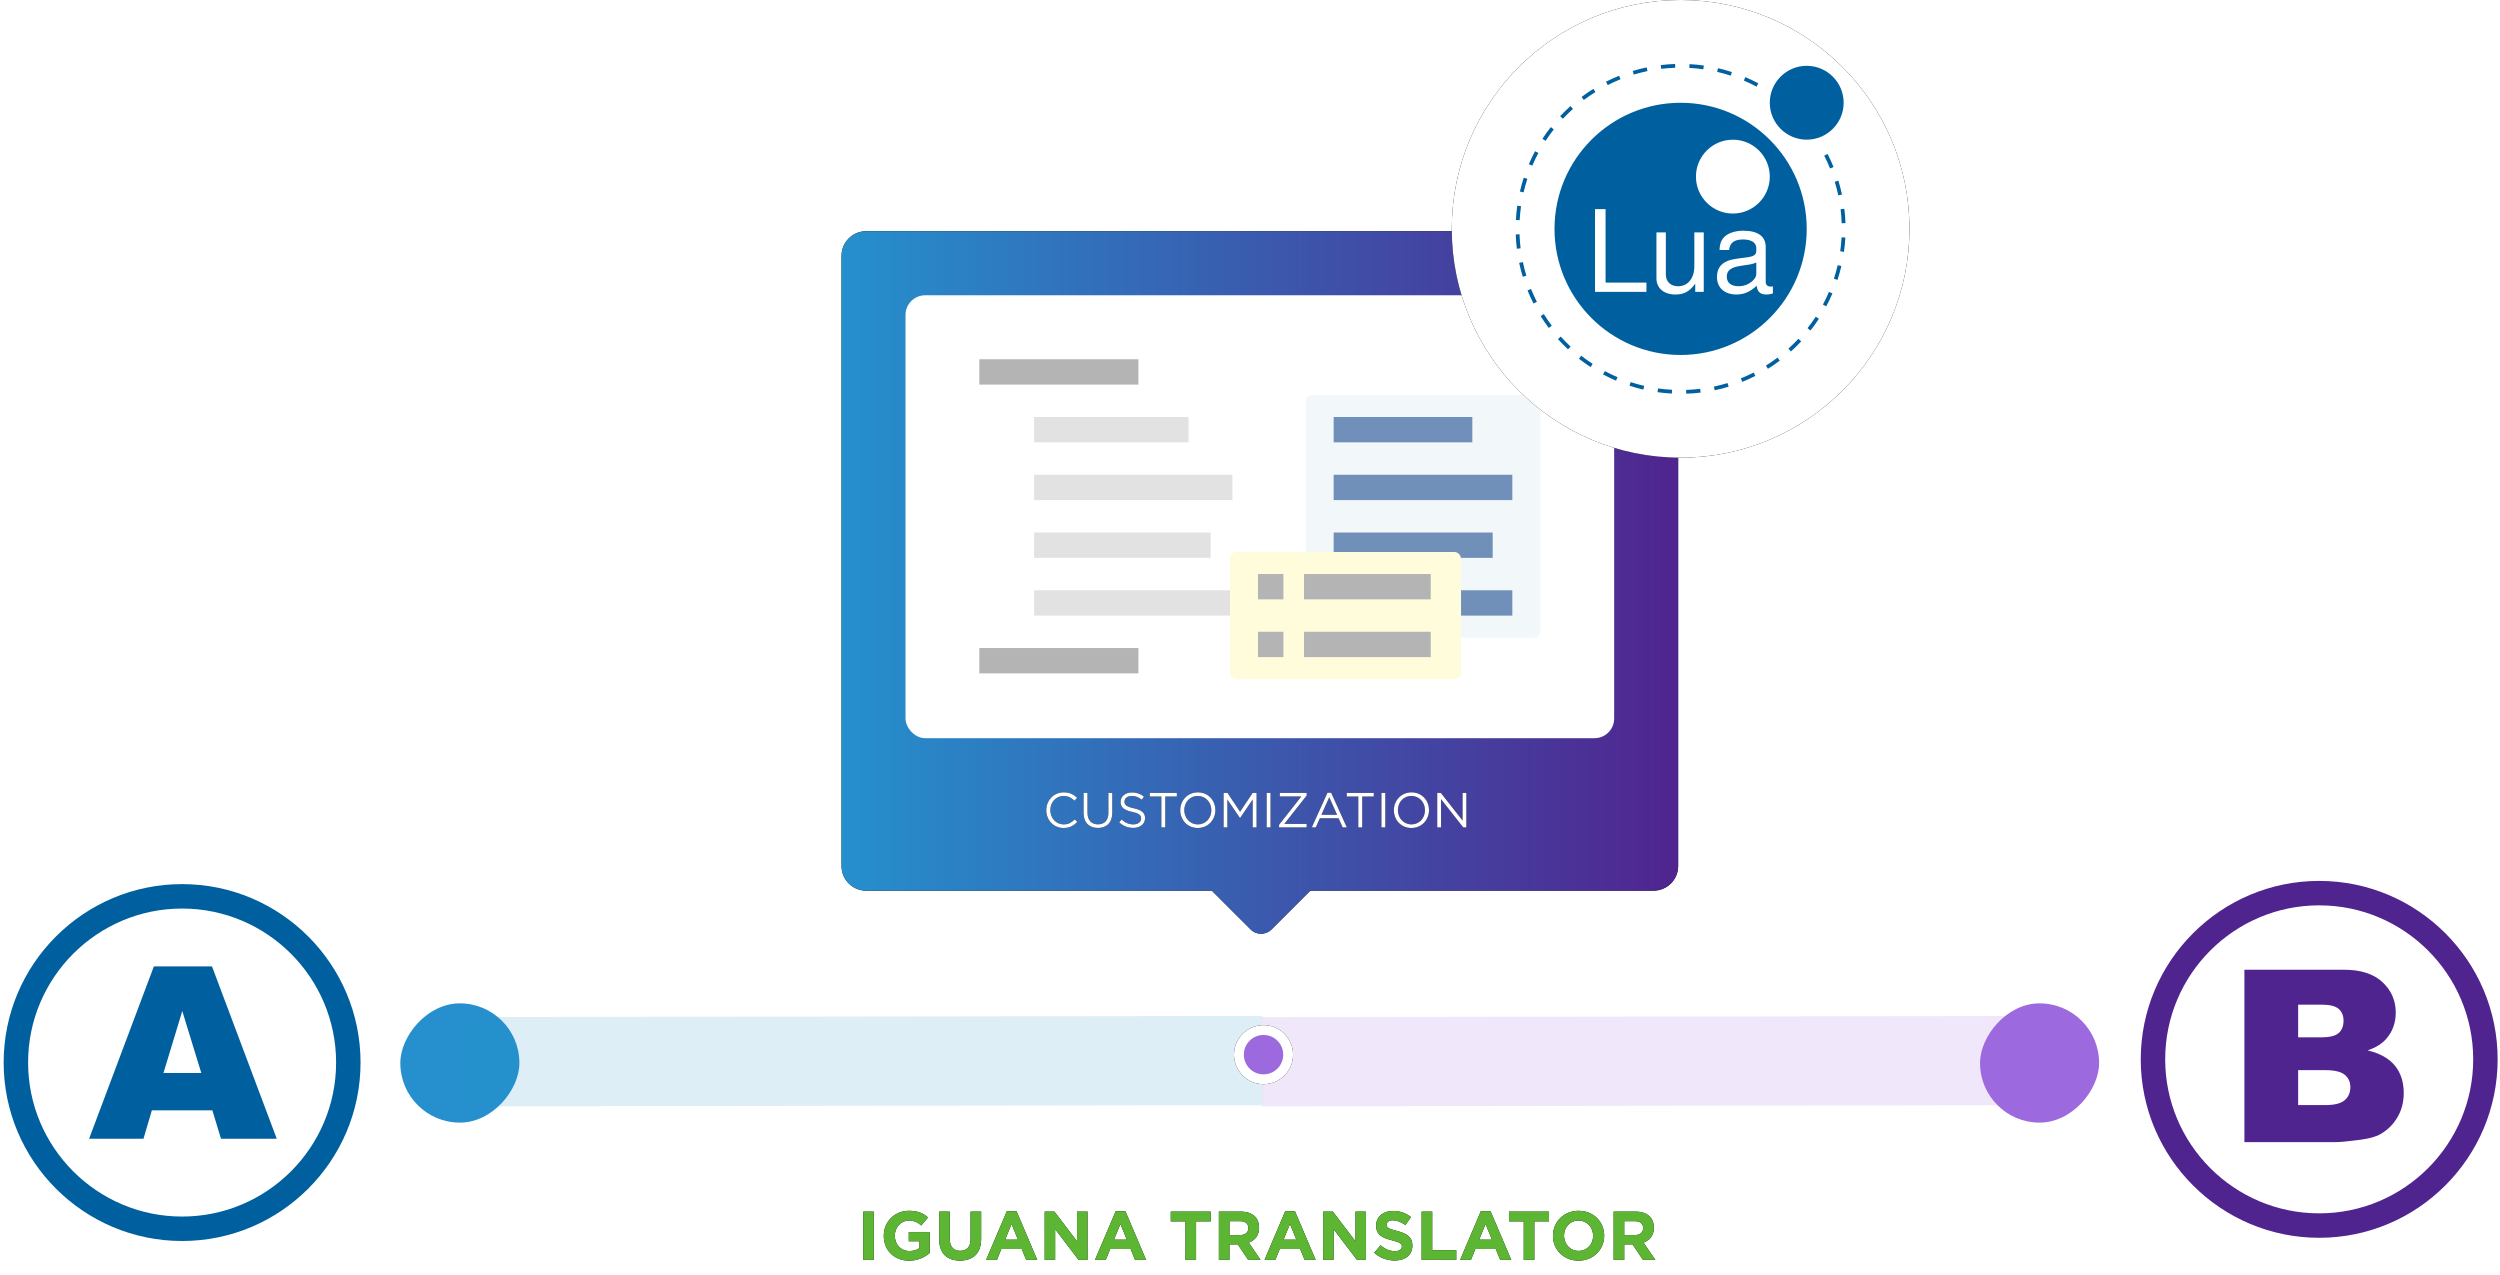 <?xml version="1.0" encoding="UTF-8"?>
<svg width="508px" height="259px" viewBox="0 0 508 259" version="1.1" xmlns="http://www.w3.org/2000/svg" xmlns:xlink="http://www.w3.org/1999/xlink">
    <title>integration-custom-coding</title>
    <defs>
        <linearGradient x1="-1.11022302e-14%" y1="50%" x2="100%" y2="50%" id="linearGradient-1">
            <stop stop-color="#2590CD" offset="0%"></stop>
            <stop stop-color="#50248F" offset="100%"></stop>
        </linearGradient>
        <path d="M45.115,121.264 C46.385,121.264 47.185,120.774 47.915,120.034 L47.395,119.524 C46.725,120.164 46.095,120.534 45.135,120.534 C43.595,120.534 42.425,119.264 42.425,117.644 L42.425,117.624 C42.425,116.014 43.585,114.754 45.135,114.754 C46.085,114.754 46.745,115.154 47.335,115.714 L47.875,115.134 C47.175,114.474 46.415,114.024 45.145,114.024 C43.085,114.024 41.605,115.664 41.605,117.644 L41.605,117.664 C41.605,119.674 43.095,121.264 45.115,121.264 Z M52.095,121.254 C53.845,121.254 55.015,120.194 55.015,118.154 L55.015,114.144 L54.225,114.144 L54.225,118.214 C54.225,119.744 53.405,120.524 52.115,120.524 C50.775,120.524 49.975,119.674 49.975,118.164 L49.975,114.144 L49.185,114.144 L49.185,118.214 C49.185,120.194 50.365,121.254 52.095,121.254 Z M59.285,121.244 C60.675,121.244 61.675,120.464 61.675,119.264 L61.675,119.244 C61.675,118.174 60.955,117.604 59.395,117.264 C57.855,116.934 57.495,116.564 57.495,115.904 L57.495,115.884 C57.495,115.254 58.075,114.754 58.985,114.754 C59.705,114.754 60.355,114.984 61.005,115.514 L61.465,114.904 C60.755,114.334 60.025,114.044 59.005,114.044 C57.675,114.044 56.705,114.854 56.705,115.954 L56.705,115.974 C56.705,117.124 57.445,117.644 59.055,117.994 C60.525,118.304 60.875,118.674 60.875,119.324 L60.875,119.344 C60.875,120.034 60.255,120.534 59.315,120.534 C58.345,120.534 57.645,120.204 56.915,119.544 L56.425,120.124 C57.265,120.874 58.175,121.244 59.285,121.244 Z M65.785,121.144 L65.785,114.874 L68.135,114.874 L68.135,114.144 L62.635,114.144 L62.635,114.874 L64.985,114.874 L64.985,121.144 L65.785,121.144 Z M72.385,121.264 C74.515,121.264 75.965,119.574 75.965,117.644 L75.965,117.624 C75.965,115.694 74.535,114.024 72.405,114.024 C70.275,114.024 68.825,115.714 68.825,117.644 L68.825,117.664 C68.825,119.594 70.255,121.264 72.385,121.264 Z M72.405,120.534 C70.805,120.534 69.645,119.234 69.645,117.644 L69.645,117.624 C69.645,116.034 70.785,114.754 72.385,114.754 C73.985,114.754 75.145,116.054 75.145,117.644 L75.145,117.664 C75.145,119.254 74.005,120.534 72.405,120.534 Z M78.405,121.144 L78.405,115.484 L80.955,119.224 L80.995,119.224 L83.545,115.474 L83.545,121.144 L84.335,121.144 L84.335,114.144 L83.535,114.144 L80.985,117.964 L78.435,114.144 L77.635,114.144 L77.635,121.144 L78.405,121.144 Z M87.175,121.144 L87.175,114.144 L86.385,114.144 L86.385,121.144 L87.175,121.144 Z M94.515,121.144 L94.515,120.434 L89.975,120.434 L94.515,114.674 L94.515,114.144 L89.055,114.144 L89.055,114.854 L93.435,114.854 L88.905,120.614 L88.905,121.144 L94.515,121.144 Z M96.365,121.144 L97.195,119.294 L101.005,119.294 L101.825,121.144 L102.675,121.144 L99.485,114.094 L98.745,114.094 L95.555,121.144 L96.365,121.144 Z M100.695,118.584 L97.505,118.584 L99.105,115.014 L100.695,118.584 Z M105.805,121.144 L105.805,114.874 L108.155,114.874 L108.155,114.144 L102.655,114.144 L102.655,114.874 L105.005,114.874 L105.005,121.144 L105.805,121.144 Z M110.495,121.144 L110.495,114.144 L109.705,114.144 L109.705,121.144 L110.495,121.144 Z M115.795,121.264 C117.925,121.264 119.375,119.574 119.375,117.644 L119.375,117.624 C119.375,115.694 117.945,114.024 115.815,114.024 C113.685,114.024 112.235,115.714 112.235,117.644 L112.235,117.664 C112.235,119.594 113.665,121.264 115.795,121.264 Z M115.815,120.534 C114.215,120.534 113.055,119.234 113.055,117.644 L113.055,117.624 C113.055,116.034 114.195,114.754 115.795,114.754 C117.395,114.754 118.555,116.054 118.555,117.644 L118.555,117.664 C118.555,119.254 117.415,120.534 115.815,120.534 Z M121.815,121.144 L121.815,115.404 L126.335,121.144 L126.965,121.144 L126.965,114.144 L126.195,114.144 L126.195,119.754 L121.785,114.144 L121.045,114.144 L121.045,121.144 L121.815,121.144 Z" id="path-2"></path>
        <path d="M3.43,11 L3.43,1.2 L1.274,1.2 L1.274,11 L3.43,11 Z M10.598,11.168 C12.39,11.168 13.776,10.468 14.784,9.614 L14.784,5.358 L10.528,5.358 L10.528,7.22 L12.698,7.22 L12.698,8.62 C12.152,9.012 11.452,9.208 10.668,9.208 C8.932,9.208 7.7,7.892 7.7,6.1 L7.7,6.072 C7.7,4.406 8.946,3.02 10.514,3.02 C11.648,3.02 12.32,3.384 13.076,4.014 L14.434,2.376 C13.412,1.508 12.348,1.032 10.584,1.032 C7.616,1.032 5.446,3.314 5.446,6.1 L5.446,6.128 C5.446,9.026 7.546,11.168 10.598,11.168 Z M20.944,11.154 C23.576,11.154 25.242,9.698 25.242,6.73 L25.242,1.2 L23.086,1.2 L23.086,6.814 C23.086,8.368 22.288,9.166 20.972,9.166 C19.656,9.166 18.858,8.34 18.858,6.744 L18.858,1.2 L16.702,1.2 L16.702,6.8 C16.702,9.684 18.312,11.154 20.944,11.154 Z M28.448,11 L29.344,8.802 L33.488,8.802 L34.384,11 L36.638,11 L32.438,1.13 L30.45,1.13 L26.25,11 L28.448,11 Z M32.718,6.898 L30.114,6.898 L31.416,3.72 L32.718,6.898 Z M40.278,11 L40.278,4.77 L45.024,11 L46.858,11 L46.858,1.2 L44.73,1.2 L44.73,7.234 L40.138,1.2 L38.15,1.2 L38.15,11 L40.278,11 Z M50.568,11 L51.464,8.802 L55.608,8.802 L56.504,11 L58.758,11 L54.558,1.13 L52.57,1.13 L48.37,11 L50.568,11 Z M54.838,6.898 L52.234,6.898 L53.536,3.72 L54.838,6.898 Z M68.908,11 L68.908,3.188 L71.89,3.188 L71.89,1.2 L63.77,1.2 L63.77,3.188 L66.752,3.188 L66.752,11 L68.908,11 Z M75.698,11 L75.698,7.864 L77.392,7.864 L79.492,11 L82.012,11 L79.618,7.5 C80.864,7.038 81.718,6.044 81.718,4.462 L81.718,4.434 C81.718,3.51 81.424,2.74 80.878,2.194 C80.234,1.55 79.268,1.2 78.022,1.2 L73.542,1.2 L73.542,11 L75.698,11 Z M77.882,5.96 L75.698,5.96 L75.698,3.146 L77.84,3.146 C78.89,3.146 79.534,3.622 79.534,4.546 L79.534,4.574 C79.534,5.4 78.932,5.96 77.882,5.96 Z M85.022,11 L85.918,8.802 L90.062,8.802 L90.958,11 L93.212,11 L89.012,1.13 L87.024,1.13 L82.824,11 L85.022,11 Z M89.292,6.898 L86.688,6.898 L87.99,3.72 L89.292,6.898 Z M96.852,11 L96.852,4.77 L101.598,11 L103.432,11 L103.432,1.2 L101.304,1.2 L101.304,7.234 L96.712,1.2 L94.724,1.2 L94.724,11 L96.852,11 Z M109.27,11.14 C111.384,11.14 112.868,10.048 112.868,8.102 L112.868,8.074 C112.868,6.366 111.748,5.652 109.76,5.134 C108.066,4.7 107.646,4.49 107.646,3.846 L107.646,3.818 C107.646,3.342 108.08,2.964 108.906,2.964 C109.732,2.964 110.586,3.328 111.454,3.93 L112.574,2.306 C111.58,1.508 110.362,1.06 108.934,1.06 C106.932,1.06 105.504,2.236 105.504,4.014 L105.504,4.042 C105.504,5.988 106.778,6.534 108.752,7.038 C110.39,7.458 110.726,7.738 110.726,8.284 L110.726,8.312 C110.726,8.886 110.194,9.236 109.312,9.236 C108.192,9.236 107.268,8.774 106.386,8.046 L105.112,9.572 C106.288,10.622 107.786,11.14 109.27,11.14 Z M121.786,11 L121.786,9.04 L116.9,9.04 L116.9,1.2 L114.744,1.2 L114.744,11 L121.786,11 Z M124.768,11 L125.664,8.802 L129.808,8.802 L130.704,11 L132.958,11 L128.758,1.13 L126.77,1.13 L122.57,11 L124.768,11 Z M129.038,6.898 L126.434,6.898 L127.736,3.72 L129.038,6.898 Z M137.648,11 L137.648,3.188 L140.63,3.188 L140.63,1.2 L132.51,1.2 L132.51,3.188 L135.492,3.188 L135.492,11 L137.648,11 Z M146.622,11.168 C149.646,11.168 151.844,8.886 151.844,6.1 L151.844,6.072 C151.844,3.286 149.674,1.032 146.65,1.032 C143.626,1.032 141.428,3.314 141.428,6.1 L141.428,6.128 C141.428,8.914 143.598,11.168 146.622,11.168 Z M146.65,9.18 C144.914,9.18 143.682,7.78 143.682,6.1 L143.682,6.072 C143.682,4.392 144.886,3.02 146.622,3.02 C148.358,3.02 149.59,4.42 149.59,6.1 L149.59,6.128 C149.59,7.808 148.386,9.18 146.65,9.18 Z M155.918,11 L155.918,7.864 L157.612,7.864 L159.712,11 L162.232,11 L159.838,7.5 C161.084,7.038 161.938,6.044 161.938,4.462 L161.938,4.434 C161.938,3.51 161.644,2.74 161.098,2.194 C160.454,1.55 159.488,1.2 158.242,1.2 L153.762,1.2 L153.762,11 L155.918,11 Z M158.102,5.96 L155.918,5.96 L155.918,3.146 L158.06,3.146 C159.11,3.146 159.754,3.622 159.754,4.546 L159.754,4.574 C159.754,5.4 159.152,5.96 158.102,5.96 Z" id="path-3"></path>
    </defs>
    <g id="Page-1" stroke="none" stroke-width="1" fill="none" fill-rule="evenodd">
        <g id="integration-custom-coding" transform="translate(0.743, 0)">
            <rect id="Rectangle-Copy-47" fill="#2590CD" fill-rule="nonzero" transform="translate(92.699, 216) scale(-1, 1) translate(-92.699, -216) " x="80.603" y="203.882" width="24.193" height="24.235" rx="12.097"></rect>
            <line x1="92.699" y1="215.743" x2="255.757" y2="215.5" id="Path-2-Copy" stroke="#2590CD" stroke-width="18.147" opacity="0.15"></line>
            <line x1="255.699" y1="215.743" x2="418.757" y2="215.5" id="Path-2-Copy-2" stroke="#9C69DE" stroke-width="18.147" opacity="0.15"></line>
            <path d="M36.26,179.651 C56.254,179.651 72.52,195.918 72.52,215.911 C72.52,235.905 56.254,252.171 36.26,252.171 C16.266,252.171 0,235.905 0,215.911 C0,195.918 16.266,179.651 36.26,179.651 Z M36.26,184.618 C19.005,184.618 4.967,198.656 4.967,215.911 C4.967,233.166 19.005,247.204 36.26,247.204 C53.515,247.204 67.553,233.166 67.553,215.911 C67.553,198.656 53.515,184.618 36.26,184.618 Z M42.332,196.366 L55.495,231.395 L44.16,231.395 L42.408,225.613 L30.119,225.613 L28.412,231.395 L17.36,231.395 L30.526,196.366 L42.332,196.366 Z M36.296,205.446 L32.47,218.038 L40.163,218.038 L36.296,205.446 Z" id="Combined-Shape" fill="#00609F" fill-rule="nonzero"></path>
            <path d="M470.517,179 C490.511,179 506.777,195.266 506.777,215.26 C506.777,235.254 490.511,251.52 470.517,251.52 C450.523,251.52 434.257,235.254 434.257,215.26 C434.257,195.266 450.523,179 470.517,179 Z M470.517,183.967 C453.262,183.967 439.224,198.005 439.224,215.26 C439.224,232.515 453.262,246.553 470.517,246.553 C487.772,246.553 501.81,232.515 501.81,215.26 C501.81,198.005 487.772,183.967 470.517,183.967 Z M475.583,197.049 C478.959,197.049 481.552,197.885 483.36,199.558 C485.168,201.23 486.072,203.301 486.072,205.77 C486.072,207.841 485.427,209.617 484.136,211.099 C483.276,212.086 482.018,212.866 480.361,213.44 C482.878,214.046 484.73,215.085 485.917,216.558 C487.103,218.031 487.697,219.884 487.697,222.113 C487.697,223.93 487.274,225.563 486.43,227.012 C485.586,228.462 484.431,229.609 482.966,230.452 C482.058,230.979 480.688,231.361 478.856,231.6 C476.419,231.918 474.802,232.077 474.005,232.077 L455.32,232.077 L455.32,197.049 L475.583,197.049 Z M471.735,217.454 L466.24,217.454 L466.24,224.551 L471.759,224.551 C473.623,224.551 474.937,224.221 475.702,223.56 C476.466,222.899 476.849,222.01 476.849,220.895 C476.849,219.86 476.47,219.028 475.714,218.398 C474.957,217.769 473.631,217.454 471.735,217.454 Z M471.019,204.145 L466.24,204.145 L466.24,210.788 L470.947,210.788 C472.635,210.788 473.81,210.497 474.471,209.915 C475.132,209.334 475.463,208.494 475.463,207.395 C475.463,206.375 475.132,205.579 474.471,205.005 C473.81,204.432 472.659,204.145 471.019,204.145 Z" id="Combined-Shape" fill="#50248F" fill-rule="nonzero"></path>
            <rect id="Rectangle-Copy-48" fill="#9C69DE" fill-rule="nonzero" transform="translate(413.699, 216) scale(-1, 1) translate(-413.699, -216) " x="401.603" y="203.882" width="24.193" height="24.235" rx="12.097"></rect>
            <g id="data-format-copy-2" transform="translate(170.257, 46.983)">
                <g id="Group-4" fill-rule="nonzero">
                    <g id="Combined-Shape">
                        <g id="path-2-link" fill="#000000">
                            <path d="M5,134 C2.239,134 0,131.761 0,129 L0,5 C0,2.239 2.239,0 5,0 L165,0 C167.761,0 170,2.239 170,5 L170,129 C170,131.761 167.761,134 165,134 L95.25,134 L87.371,141.879 C86.2,143.05 84.3,143.05 83.129,141.879 L83.129,141.879 L75.25,134 L5,134 Z" id="path-2"></path>
                        </g>
                        <g id="path-2-link" fill="url(#linearGradient-1)">
                            <path d="M5,134 C2.239,134 0,131.761 0,129 L0,5 C0,2.239 2.239,0 5,0 L165,0 C167.761,0 170,2.239 170,5 L170,129 C170,131.761 167.761,134 165,134 L95.25,134 L87.371,141.879 C86.2,143.05 84.3,143.05 83.129,141.879 L83.129,141.879 L75.25,134 L5,134 Z" id="path-2"></path>
                        </g>
                    </g>
                    <g id="CUSTOMIZATION">
                        <use fill="#000000" xlink:href="#path-2"></use>
                        <use fill="#FFFFFF" xlink:href="#path-2"></use>
                    </g>
                </g>
                <g id="Oval" transform="translate(79.75, 161.323)">
                    <g id="path-4-link" fill="#000000" fill-rule="nonzero">
                        <circle id="path-4" cx="6" cy="6" r="6"></circle>
                    </g>
                    <circle stroke="#FFFFFF" stroke-width="2" fill="#9C69DE" cx="6" cy="6" r="5"></circle>
                </g>
            </g>
            <g id="Group-3" transform="translate(183.257, 60)" fill-rule="nonzero">
                <rect id="Combined-Shape" fill="#FFFFFF" x="0" y="0" width="144" height="90" rx="4"></rect>
                <g id="Group-2" transform="translate(15, 13)">
                    <rect id="Rectangle" fill="#B4B4B4" x="0" y="0" width="32.326" height="5.151"></rect>
                    <rect id="Rectangle" fill="#B4B4B4" x="0" y="58.681" width="32.326" height="5.151"></rect>
                    <rect id="Rectangle" fill="#E2E2E2" x="11.13" y="11.735" width="31.386" height="5.151"></rect>
                    <rect id="Rectangle" fill="#E2E2E2" x="11.13" y="46.943" width="40.298" height="5.151"></rect>
                    <rect id="Rectangle" fill="#E2E2E2" x="11.13" y="23.47" width="40.298" height="5.151"></rect>
                    <rect id="Rectangle" fill="#E2E2E2" x="11.13" y="35.208" width="35.863" height="5.151"></rect>
                    <rect id="Rectangle" fill="#F2F8F9" x="66.309" y="7.263" width="47.691" height="49.306" rx="1.315"></rect>
                    <rect id="Rectangle" fill="#7190B9" x="71.998" y="11.735" width="28.184" height="5.151"></rect>
                    <rect id="Rectangle" fill="#7190B9" x="71.998" y="46.943" width="36.309" height="5.151"></rect>
                    <rect id="Rectangle" fill="#7190B9" x="71.998" y="23.47" width="36.309" height="5.151"></rect>
                    <rect id="Rectangle" fill="#7190B9" x="71.998" y="35.208" width="32.316" height="5.151"></rect>
                    <rect id="Rectangle" fill="#FFFCDC" x="50.935" y="39.167" width="46.945" height="25.833" rx="1.315"></rect>
                    <rect id="Rectangle" fill="#B4B4B4" x="56.624" y="43.639" width="5.168" height="5.151"></rect>
                    <rect id="Rectangle" fill="#B4B4B4" x="56.624" y="55.374" width="5.168" height="5.151"></rect>
                    <rect id="Rectangle" fill="#B4B4B4" x="65.975" y="43.639" width="25.745" height="5.151"></rect>
                    <rect id="Rectangle" fill="#B4B4B4" x="65.975" y="55.374" width="25.745" height="5.151"></rect>
                </g>
            </g>
            <g id="Oval" transform="translate(294.257, 0)">
                <g id="path-7-link" fill="#000000" fill-rule="nonzero">
                    <circle id="path-7" cx="46.5" cy="46.5" r="46.5"></circle>
                </g>
                <g id="path-7-link" fill="#FFFFFF">
                    <circle id="path-7" cx="46.5" cy="46.5" r="46.5"></circle>
                </g>
            </g>
            <g id="Lua-Logo-Copy-2" transform="translate(307.257, 13)" fill="#00609F" fill-rule="nonzero">
                <path d="M37.474,66.012 L37.566,66.775 C36.601,66.892 35.629,66.967 34.65,67 L34.65,67 L34.624,66.232 C35.58,66.199 36.531,66.126 37.474,66.012 L37.474,66.012 Z M28.917,65.932 C29.858,66.064 30.807,66.155 31.762,66.205 L31.762,66.205 L31.722,66.973 C30.744,66.922 29.773,66.828 28.81,66.693 L28.81,66.693 L28.917,65.932 Z M43.037,64.839 L43.26,65.575 C42.328,65.858 41.383,66.101 40.427,66.302 L40.427,66.302 L40.268,65.55 C41.203,65.353 42.126,65.116 43.037,64.839 L43.037,64.839 Z M23.352,64.646 C24.257,64.941 25.175,65.196 26.105,65.411 L26.105,65.411 L25.932,66.16 C24.98,65.94 24.04,65.679 23.114,65.377 L23.114,65.377 L23.352,64.646 Z M48.339,62.701 L48.688,63.386 C47.819,63.829 46.931,64.233 46.026,64.598 L46.026,64.598 L45.738,63.885 C46.622,63.529 47.49,63.133 48.339,62.701 L48.339,62.701 Z M18.1,62.407 C18.941,62.856 19.801,63.268 20.678,63.642 L20.678,63.642 L20.376,64.35 C19.478,63.967 18.598,63.545 17.738,63.086 L17.738,63.086 L18.1,62.407 Z M53.189,59.669 L53.652,60.283 C52.873,60.87 52.069,61.423 51.242,61.94 L51.242,61.94 L50.834,61.288 C51.642,60.783 52.428,60.243 53.189,59.669 L53.189,59.669 Z M13.309,59.282 C14.058,59.87 14.833,60.425 15.631,60.946 L15.631,60.946 L15.211,61.59 C14.395,61.057 13.601,60.488 12.834,59.886 L12.834,59.886 L13.309,59.282 Z M33.501,7.883 C47.644,7.883 59.125,19.365 59.125,33.508 C59.125,47.65 47.644,59.132 33.501,59.132 C19.358,59.132 7.876,47.65 7.876,33.508 C7.876,19.365 19.358,7.883 33.501,7.883 Z M57.44,55.844 L58.002,56.368 C57.336,57.081 56.639,57.765 55.914,58.418 L55.914,58.418 L55.4,57.846 C56.109,57.209 56.789,56.54 57.44,55.844 L57.44,55.844 Z M9.144,55.388 C9.782,56.097 10.45,56.778 11.146,57.429 L11.146,57.429 L10.621,57.99 C9.908,57.324 9.225,56.627 8.573,55.902 L8.573,55.902 L9.144,55.388 Z M60.955,51.357 L61.599,51.777 C61.066,52.594 60.498,53.388 59.896,54.155 L59.896,54.155 L59.291,53.681 C59.879,52.931 60.434,52.155 60.955,51.357 L60.955,51.357 Z M5.704,50.82 C6.209,51.629 6.749,52.415 7.322,53.176 L7.322,53.176 L6.708,53.639 C6.121,52.859 5.569,52.055 5.052,51.227 L5.052,51.227 L5.704,50.82 Z M63.648,46.312 L64.355,46.613 C63.973,47.51 63.552,48.39 63.093,49.25 L63.093,49.25 L62.415,48.889 C62.863,48.048 63.275,47.189 63.648,46.312 L63.648,46.312 Z M3.11,45.723 C3.466,46.608 3.861,47.475 4.293,48.324 L4.293,48.324 L3.608,48.673 C3.165,47.804 2.761,46.916 2.396,46.011 L2.396,46.011 L3.11,45.723 Z M46.249,33.883 C44.494,33.883 43.043,34.392 42.236,35.291 C41.723,35.87 41.491,36.509 41.421,37.555 L41.408,37.804 L43.347,37.804 C43.51,36.325 44.388,35.659 46.186,35.659 C47.841,35.659 48.8,36.251 48.878,37.316 L48.883,37.457 L48.883,37.967 C48.883,38.774 48.401,39.121 46.879,39.305 C44.161,39.652 43.743,39.744 43.007,40.041 C41.599,40.614 40.884,41.697 40.884,43.269 C40.884,45.463 42.406,46.843 44.848,46.843 C46.37,46.843 47.594,46.313 48.953,45.067 C49.088,46.291 49.69,46.843 50.935,46.843 C51.288,46.843 51.562,46.81 52.056,46.688 L52.252,46.638 L52.252,45.187 C52.04,45.237 51.948,45.237 51.834,45.237 C51.21,45.237 50.848,44.938 50.799,44.413 L50.794,44.288 L50.794,37.181 C50.794,35.037 49.222,33.883 46.249,33.883 Z M30.499,34.23 L28.588,34.23 L28.588,43.545 C28.588,45.555 30.089,46.843 32.439,46.843 C34.135,46.843 35.237,46.276 36.319,44.839 L36.474,44.628 L36.474,46.313 L38.201,46.313 L38.201,34.23 L36.29,34.23 L36.29,41.082 C36.29,43.552 34.994,45.166 32.991,45.166 C31.53,45.166 30.578,44.311 30.504,42.959 L30.499,42.787 L30.499,34.23 Z M18.253,29.501 L16.108,29.501 L16.108,46.313 L26.557,46.313 L26.557,44.423 L18.253,44.423 L18.253,29.501 Z M48.883,40.338 L48.883,42.504 C48.883,43.156 48.691,43.545 48.118,44.076 C47.332,44.791 46.391,45.159 45.258,45.159 C43.758,45.159 42.88,44.444 42.88,43.219 C42.88,41.952 43.736,41.301 45.789,41.004 C46.496,40.908 47.007,40.834 47.401,40.766 L47.675,40.716 C48.227,40.609 48.518,40.506 48.883,40.338 Z M65.416,40.88 L66.165,41.053 C65.945,42.005 65.684,42.946 65.382,43.873 L65.382,43.873 L64.651,43.635 C64.946,42.73 65.201,41.811 65.416,40.88 L65.416,40.88 Z M1.448,40.253 C1.644,41.187 1.881,42.111 2.157,43.021 L2.157,43.021 L1.421,43.244 C1.138,42.313 0.896,41.367 0.695,40.411 L0.695,40.411 L1.448,40.253 Z M66.207,35.223 L66.975,35.263 C66.924,36.241 66.831,37.212 66.696,38.176 L66.696,38.176 L65.935,38.069 C66.066,37.128 66.157,36.179 66.207,35.223 L66.207,35.223 Z M0.768,34.608 C0.8,35.564 0.873,36.514 0.987,37.457 L0.987,37.457 L0.224,37.549 C0.107,36.584 0.033,35.612 -1.73472348e-18,34.633 L-1.73472348e-18,34.633 L0.768,34.608 Z M66.771,29.421 C66.89,30.388 66.966,31.361 67,32.337 L67,32.337 L66.232,32.363 C66.199,31.41 66.124,30.46 66.008,29.514 L66.008,29.514 L66.771,29.421 Z M0.309,28.794 L1.071,28.902 C0.938,29.842 0.847,30.79 0.796,31.745 L0.796,31.745 L0.029,31.705 C0.08,30.728 0.174,29.757 0.309,28.794 L0.309,28.794 Z M44.119,15.387 C39.978,15.387 36.615,18.749 36.615,22.89 C36.615,27.031 39.978,30.393 44.119,30.393 C48.26,30.393 51.622,27.031 51.622,22.89 C51.622,18.749 48.26,15.387 44.119,15.387 Z M65.556,23.704 C65.842,24.637 66.086,25.582 66.289,26.536 L66.289,26.536 L65.537,26.695 C65.338,25.763 65.1,24.84 64.821,23.928 L64.821,23.928 L65.556,23.704 Z M1.628,23.1 L2.359,23.338 C2.064,24.242 1.808,25.16 1.593,26.09 L1.593,26.09 L0.844,25.916 C1.064,24.965 1.326,24.025 1.628,23.1 L1.628,23.1 Z M63.368,18.284 C63.811,19.154 64.215,20.042 64.58,20.946 L64.58,20.946 L63.867,21.234 C63.511,20.35 63.116,19.483 62.683,18.633 L62.683,18.633 L63.368,18.284 Z M3.922,17.725 L4.6,18.088 C4.151,18.928 3.739,19.787 3.364,20.663 L3.364,20.663 L2.657,20.362 C3.04,19.464 3.462,18.585 3.922,17.725 L3.922,17.725 Z M7.123,12.824 L7.727,13.298 C7.139,14.048 6.583,14.823 6.061,15.621 L6.061,15.621 L5.418,15.201 C5.951,14.384 6.52,13.591 7.123,12.824 L7.123,12.824 Z M59.125,0.373 C63.266,0.373 66.629,3.735 66.629,7.876 C66.629,12.024 63.266,15.38 59.125,15.38 C54.984,15.38 51.622,12.017 51.622,7.876 C51.622,3.735 54.984,0.373 59.125,0.373 Z M11.11,8.562 L11.624,9.134 C10.915,9.771 10.234,10.439 9.583,11.135 L9.583,11.135 L9.021,10.61 C9.688,9.897 10.385,9.214 11.11,8.562 L11.11,8.562 Z M15.784,5.046 L16.191,5.698 C15.382,6.203 14.596,6.742 13.834,7.315 L13.834,7.315 L13.372,6.701 C14.152,6.115 14.956,5.562 15.784,5.046 L15.784,5.046 Z M46.654,2.668 C47.551,3.05 48.431,3.471 49.292,3.931 L49.292,3.931 L48.93,4.609 C48.089,4.16 47.229,3.748 46.352,3.375 L46.352,3.375 L46.654,2.668 Z M21.002,2.392 L21.29,3.105 C20.405,3.461 19.537,3.856 18.688,4.287 L18.688,4.287 L18.339,3.602 C19.208,3.16 20.097,2.756 21.002,2.392 L21.002,2.392 Z M41.099,0.853 C42.049,1.074 42.989,1.337 43.916,1.639 L43.916,1.639 L43.678,2.37 C42.772,2.074 41.853,1.818 40.925,1.602 L40.925,1.602 L41.099,0.853 Z M26.606,0.692 L26.763,1.445 C25.829,1.641 24.906,1.877 23.995,2.153 L23.995,2.153 L23.772,1.417 C24.704,1.135 25.649,0.893 26.606,0.692 L26.606,0.692 Z M35.31,0.03 C36.285,0.083 37.256,0.178 38.222,0.315 L38.222,0.315 L38.113,1.077 C37.17,0.943 36.221,0.85 35.269,0.798 L35.269,0.798 L35.31,0.03 Z M32.381,0 L32.406,0.768 C31.45,0.8 30.5,0.872 29.557,0.986 L29.557,0.986 L29.465,0.222 C30.43,0.107 31.403,0.032 32.381,0 L32.381,0 Z" id="Combined-Shape"></path>
            </g>
            <g id="Iguana-Translator" transform="translate(173.388, 245)" fill-rule="nonzero">
                <g id="IGUANATRANSLATOR">
                    <use fill="#000000" xlink:href="#path-3"></use>
                    <use fill="#5CB533" xlink:href="#path-3"></use>
                </g>
            </g>
        </g>
    </g>
</svg>